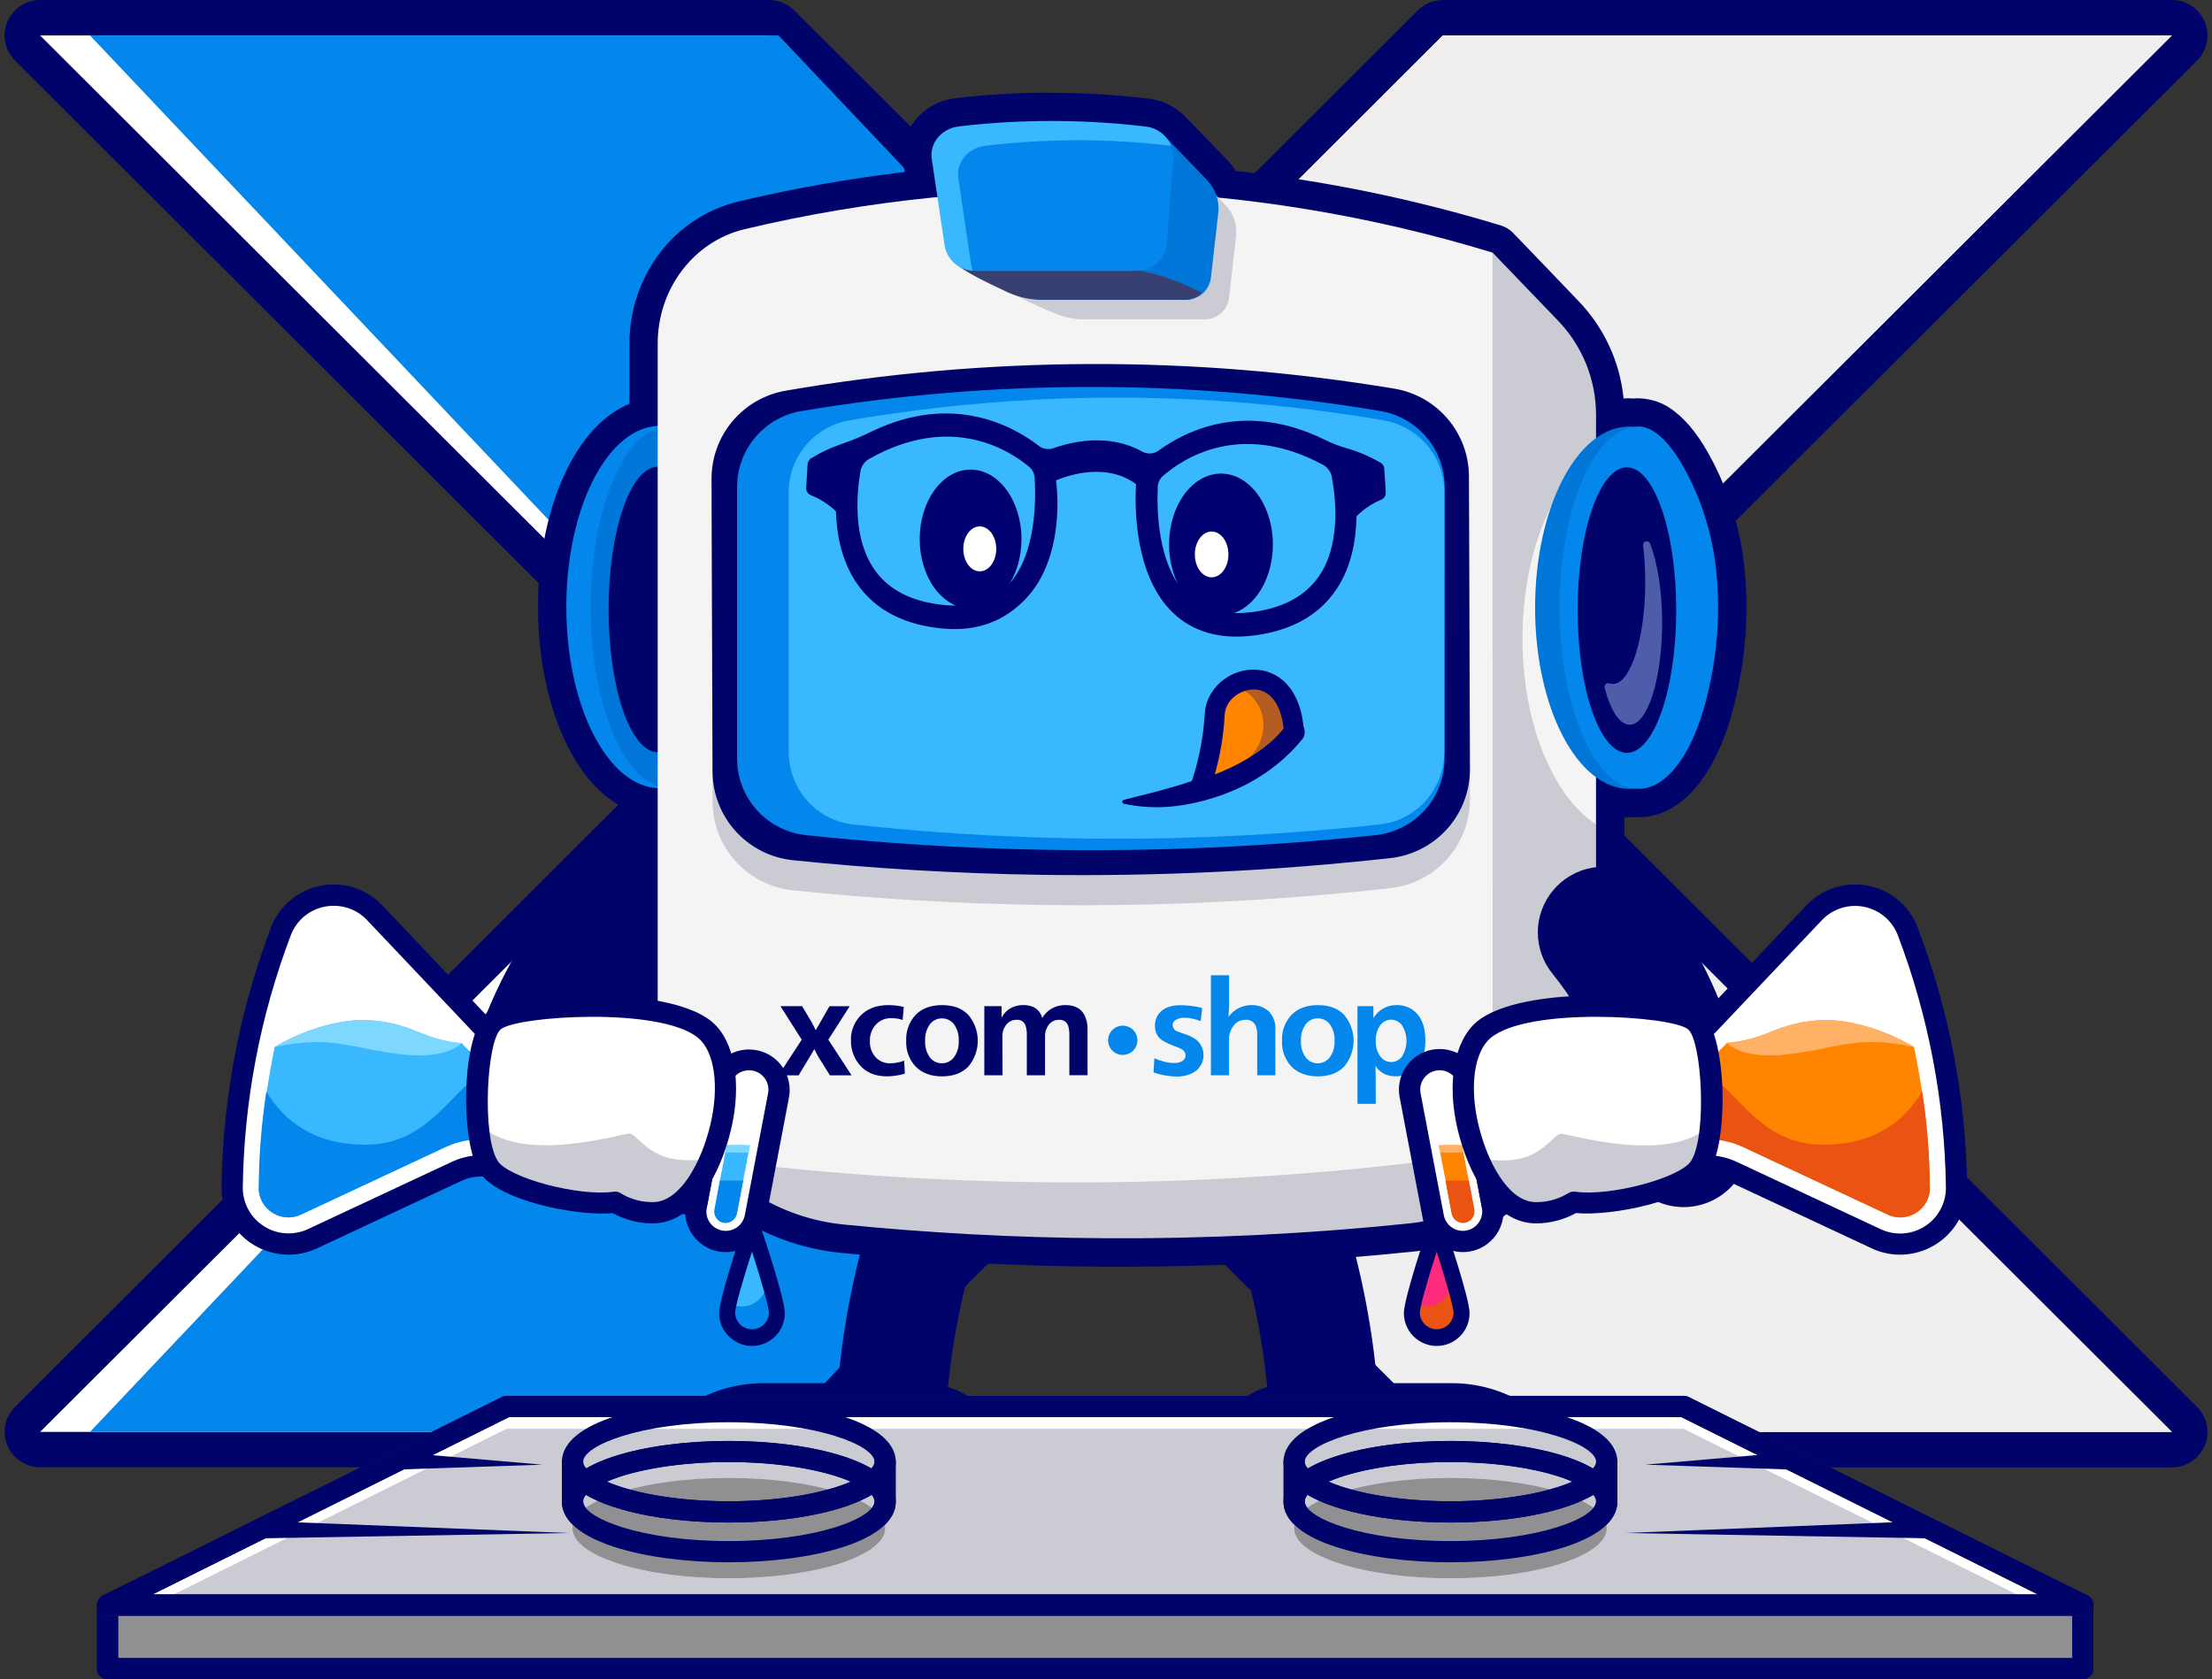 <svg width="241" height="183" viewBox="0 0 241 183" fill="none" xmlns="http://www.w3.org/2000/svg">
<rect x="0" y="0" width="241" height="183" fill="#333333" stroke="none"/>
<path d="M157.196 157.978C156.682 157.977 156.19 157.773 155.827 157.41L119.316 120.957C118.954 120.594 118.75 120.103 118.75 119.591C118.75 119.078 118.954 118.587 119.316 118.225L159.015 78.586C159.379 78.225 159.871 78.022 160.384 78.022C160.897 78.022 161.389 78.225 161.752 78.586L237.995 154.675C238.267 154.945 238.452 155.29 238.527 155.665C238.602 156.04 238.564 156.429 238.417 156.783C238.271 157.137 238.023 157.439 237.704 157.652C237.385 157.864 237.01 157.978 236.627 157.978H157.196Z" fill="white"/>
<path d="M160.371 79.953L236.627 156.041H157.196L120.684 119.601L160.371 79.953ZM160.371 76.088C159.343 76.088 158.357 76.496 157.631 77.221L117.947 116.869C117.587 117.228 117.302 117.654 117.107 118.123C116.913 118.592 116.812 119.095 116.812 119.602C116.812 120.11 116.913 120.613 117.107 121.082C117.302 121.551 117.587 121.977 117.947 122.336L154.459 158.773C154.818 159.133 155.244 159.418 155.714 159.612C156.184 159.807 156.687 159.906 157.196 159.906H236.627C237.393 159.907 238.142 159.681 238.78 159.257C239.417 158.832 239.914 158.228 240.207 157.522C240.5 156.815 240.577 156.038 240.426 155.288C240.276 154.538 239.906 153.849 239.364 153.309L163.121 77.234C162.395 76.509 161.41 76.101 160.384 76.101L160.371 76.088Z" fill="#00046A"/>
<path d="M160.371 81.888C159.857 81.887 159.365 81.683 159.003 81.32L119.316 41.685C118.954 41.322 118.75 40.831 118.75 40.319C118.75 39.807 118.954 39.316 119.316 38.953L155.834 2.5C156.013 2.319 156.226 2.176 156.461 2.078C156.696 1.981 156.948 1.931 157.202 1.932H236.627C237.01 1.932 237.384 2.046 237.702 2.259C238.02 2.471 238.268 2.773 238.414 3.126C238.56 3.479 238.599 3.867 238.524 4.242C238.45 4.617 238.266 4.961 237.995 5.232L161.752 81.32C161.39 81.683 160.897 81.887 160.384 81.888H160.371Z" fill="white"/>
<path d="M236.627 3.865L160.371 79.953L120.684 40.318L157.202 3.865H236.627ZM236.627 7.97583e-06H157.202C156.175 0.001 155.191 0.408 154.465 1.133L117.947 37.583C117.587 37.942 117.302 38.368 117.107 38.837C116.913 39.306 116.812 39.809 116.812 40.316C116.812 40.824 116.913 41.327 117.107 41.796C117.302 42.265 117.587 42.691 117.947 43.05L157.643 82.685C158.003 83.044 158.43 83.329 158.9 83.523C159.37 83.718 159.873 83.818 160.382 83.818C160.891 83.818 161.394 83.718 161.864 83.523C162.334 83.329 162.761 83.044 163.121 82.685L239.348 6.622C239.897 6.084 240.273 5.395 240.427 4.643C240.582 3.89 240.509 3.109 240.217 2.398C239.925 1.688 239.428 1.08 238.788 0.653C238.149 0.226 237.396 -0.002 236.627 7.97583e-06Z" fill="#00046A"/>
<path d="M4.372 157.98C3.989 157.979 3.615 157.865 3.297 157.653C2.979 157.44 2.731 157.138 2.585 156.785C2.438 156.432 2.4 156.044 2.475 155.669C2.549 155.294 2.733 154.95 3.003 154.68L77.878 79.954L3.003 5.232C2.733 4.961 2.549 4.617 2.475 4.242C2.4 3.867 2.438 3.479 2.585 3.126C2.731 2.773 2.979 2.471 3.297 2.259C3.615 2.046 3.989 1.932 4.372 1.932H83.793C84.307 1.933 84.799 2.137 85.162 2.5L121.683 38.937L161.395 78.588C161.757 78.951 161.961 79.442 161.961 79.954C161.961 80.466 161.757 80.957 161.395 81.32L121.683 120.958L85.162 157.408C84.982 157.589 84.769 157.732 84.534 157.83C84.3 157.928 84.048 157.979 83.793 157.98H4.372Z" fill="white"/>
<path d="M83.791 3.865L120.325 40.318L160.025 79.953L120.325 119.601L83.791 156.041H4.37L80.607 79.953L4.37 3.865H83.791ZM83.791 0H4.37C3.605 0 2.856 0.227 2.22 0.652C1.584 1.077 1.088 1.68 0.795 2.386C0.502 3.092 0.425 3.869 0.574 4.618C0.724 5.368 1.092 6.056 1.633 6.597L75.129 79.953L1.633 153.31C1.095 153.85 0.729 154.538 0.581 155.285C0.434 156.033 0.511 156.808 0.804 157.512C1.096 158.216 1.591 158.818 2.226 159.242C2.86 159.665 3.607 159.892 4.37 159.894H83.791C84.3 159.894 84.803 159.794 85.272 159.6C85.742 159.407 86.169 159.122 86.528 158.764L123.062 122.336L162.762 82.685C163.121 82.326 163.407 81.901 163.601 81.432C163.796 80.963 163.896 80.461 163.896 79.953C163.896 79.446 163.796 78.943 163.601 78.475C163.407 78.006 163.121 77.58 162.762 77.221L123.066 37.586L86.528 1.133C85.803 0.408 84.818 0.001 83.791 0Z" fill="#00046A"/>
<path d="M120.68 119.601L157.191 156.041H236.622L160.379 79.953L120.68 119.601Z" fill="#EFEFEF"/>
<path d="M236.622 3.865H157.198L120.68 40.318L160.379 79.954L236.622 3.865Z" fill="#EFEFEF"/>
<path d="M119.339 40.318L84.826 3.865H9.805L81.817 79.954L9.805 156.042H84.826L119.339 119.601L156.836 79.954L119.339 40.318Z" fill="#0487EC"/>
<path d="M131.695 161.542V159.771C131.696 157.375 132.65 155.077 134.348 153.383C136.045 151.688 138.346 150.735 140.747 150.732H158.221C161.607 150.732 164.892 151.882 167.538 153.992C170.183 156.101 172.031 159.046 172.779 162.343C173.956 163.825 174.596 165.661 174.595 167.552V168.241C174.596 169.497 174.171 170.716 173.389 171.701V173.159C173.387 175.63 172.402 177.999 170.652 179.746C168.902 181.493 166.528 182.476 164.053 182.478H138.038C136.356 182.476 134.744 181.809 133.555 180.622C132.365 179.435 131.696 177.825 131.695 176.146V172.233C131.157 171.715 130.73 171.093 130.438 170.405C130.147 169.717 129.998 168.978 130 168.231V166.068C129.997 164.404 130.6 162.796 131.695 161.542Z" fill="#00046A"/>
<path d="M144.284 160.078H144.604C145.389 160.036 146.159 159.841 146.868 159.502C147.578 159.164 148.214 158.689 148.739 158.105C149.265 157.521 149.67 156.84 149.931 156.099C150.193 155.359 150.306 154.575 150.264 153.791C149.512 139.697 145.391 125.987 138.244 113.808C137.424 112.478 136.114 111.521 134.595 111.143C133.077 110.764 131.47 110.995 130.12 111.784C128.769 112.573 127.781 113.859 127.368 115.366C126.956 116.872 127.15 118.481 127.91 119.846C134.089 130.377 137.654 142.23 138.308 154.416C138.391 155.944 139.056 157.381 140.168 158.434C141.279 159.487 142.752 160.075 144.284 160.078Z" fill="#00046A"/>
<path d="M140.498 154.787H157.969C159.426 154.787 160.87 155.074 162.216 155.63C163.563 156.187 164.786 157.003 165.817 158.032C166.847 159.06 167.665 160.282 168.222 161.626C168.78 162.97 169.067 164.41 169.067 165.865V167.074H135.273V160.012C135.272 159.326 135.406 158.647 135.668 158.013C135.93 157.379 136.315 156.803 136.8 156.318C137.286 155.833 137.862 155.448 138.496 155.185C139.131 154.922 139.811 154.787 140.498 154.787Z" fill="#F4F4F4"/>
<path d="M164.858 178.889H137.313C136.773 178.889 136.256 178.675 135.875 178.294C135.493 177.914 135.279 177.397 135.279 176.859V169.713C135.279 169.175 135.493 168.659 135.875 168.278C136.256 167.897 136.773 167.683 137.313 167.683H167.279C167.818 167.683 168.336 167.897 168.717 168.278C169.098 168.659 169.312 169.175 169.312 169.713V174.446C169.312 175.625 168.842 176.755 168.007 177.588C167.172 178.421 166.039 178.889 164.858 178.889Z" fill="#DDDDDD"/>
<path d="M169.317 170.214V170.808C169.317 172.247 168.744 173.627 167.725 174.644C166.705 175.661 165.323 176.233 163.881 176.233H139.078C138.069 176.233 137.101 175.833 136.388 175.121C135.674 174.408 135.273 173.442 135.273 172.435V170.201L169.317 170.214Z" fill="#F4F4F4"/>
<path d="M136.676 163.229H165.961C166.56 163.229 167.154 163.346 167.707 163.575C168.26 163.804 168.763 164.14 169.187 164.563C169.61 164.986 169.946 165.488 170.175 166.04C170.404 166.593 170.521 167.185 170.521 167.783V168.472C170.521 168.701 170.477 168.928 170.389 169.139C170.301 169.351 170.173 169.543 170.011 169.705C169.848 169.867 169.656 169.995 169.444 170.083C169.232 170.17 169.005 170.215 168.775 170.215H135.343C135.113 170.215 134.886 170.17 134.674 170.083C134.461 169.996 134.269 169.867 134.106 169.705C133.944 169.544 133.815 169.351 133.727 169.14C133.639 168.928 133.594 168.701 133.594 168.472V166.308C133.594 165.492 133.918 164.709 134.496 164.132C135.074 163.554 135.858 163.229 136.676 163.229Z" fill="#0487EC"/>
<path d="M136.318 163.301C136.11 163.743 136.001 164.226 135.998 164.715C135.998 165.185 136.091 165.65 136.272 166.084C136.452 166.518 136.717 166.913 137.051 167.244C137.384 167.576 137.78 167.839 138.216 168.018C138.651 168.196 139.118 168.288 139.589 168.286H170.524C170.519 168.796 170.313 169.283 169.95 169.641C169.587 170 169.097 170.201 168.587 170.201H135.531C135.018 170.201 134.525 169.997 134.161 169.634C133.798 169.272 133.594 168.78 133.594 168.267V166.63C133.597 165.847 133.869 165.09 134.365 164.484C134.861 163.878 135.551 163.46 136.318 163.301Z" fill="#0077D8"/>
<path d="M109.653 161.542V159.771C109.651 157.374 108.696 155.077 106.998 153.382C105.301 151.688 102.999 150.735 100.598 150.732H83.127C79.741 150.732 76.456 151.882 73.81 153.992C71.165 156.101 69.317 159.046 68.569 162.343C67.391 163.825 66.75 165.66 66.75 167.552V168.241C66.75 169.497 67.176 170.717 67.959 171.701V173.159C67.961 175.63 68.946 177.999 70.696 179.746C72.446 181.493 74.82 182.476 77.295 182.478H103.306C104.989 182.477 106.602 181.81 107.792 180.623C108.982 179.436 109.652 177.826 109.653 176.146V172.233C110.19 171.714 110.616 171.092 110.906 170.404C111.196 169.717 111.344 168.977 111.342 168.231V166.068C111.346 164.405 110.746 162.797 109.653 161.542Z" fill="#00046A"/>
<path d="M122.129 136.486H120.425C110.887 136.435 101.24 135.927 91.753 134.983C88.172 134.639 84.716 133.482 81.65 131.602C78.585 129.721 75.99 127.166 74.065 124.132C71.51 121.344 70.104 117.697 70.126 113.919V87.2C67.453 86.494 65.045 84.219 63.235 80.644C61.25 76.725 60.156 71.577 60.156 66.152C60.156 60.726 61.25 55.578 63.235 51.659C65.045 48.085 67.453 45.812 70.126 45.107V37.447C70.122 34.232 71.166 31.102 73.1 28.53C75.001 26.008 77.72 24.222 80.793 23.475C87.238 21.943 93.774 20.817 100.361 20.105L99.977 17.552C99.888 16.953 99.922 16.342 100.076 15.756C100.23 15.171 100.501 14.622 100.872 14.143C101.285 13.613 101.799 13.169 102.386 12.841C102.972 12.512 103.619 12.303 104.287 12.228C107.291 11.874 110.312 11.676 113.336 11.635H114.5C118.001 11.637 121.499 11.85 124.975 12.273C125.91 12.38 126.796 12.747 127.533 13.333C127.833 13.559 128.106 13.821 128.345 14.111L132.633 18.56C133.065 19.009 133.425 19.523 133.697 20.083C143.662 21.142 153.503 23.143 163.088 26.06C163.341 26.138 163.57 26.278 163.753 26.469L170.861 33.86C173.804 36.907 175.445 40.977 175.437 45.209V45.251C176.106 45.04 176.804 44.933 177.506 44.932C177.672 44.932 177.845 44.932 178.03 44.954C178.215 44.976 178.35 44.932 178.51 44.932C180.895 44.932 183.165 46.984 185.263 51.031C187.118 54.64 188.246 58.579 188.582 62.622C188.684 63.761 188.735 64.923 188.741 66.069C188.75 69.133 188.413 72.188 187.737 75.177C186.104 82.897 182.653 87.506 178.51 87.506C178.356 87.506 178.199 87.5 178.04 87.487C177.861 87.487 177.681 87.506 177.506 87.506C176.804 87.503 176.107 87.396 175.437 87.187V103.996C175.439 110.585 173.521 117.032 169.918 122.552L167.274 126.615C165.785 128.905 163.801 130.832 161.466 132.254C159.132 133.677 156.508 134.558 153.787 134.833C143.27 135.927 132.703 136.479 122.129 136.486Z" fill="#00046A"/>
<path d="M114.502 13.183C117.941 13.183 121.377 13.39 124.791 13.803C125.446 13.879 126.065 14.138 126.579 14.549C126.803 14.718 127.005 14.914 127.18 15.133L131.512 19.63C131.97 20.103 132.316 20.672 132.523 21.296C132.603 21.376 132.68 21.456 132.756 21.539C142.886 22.562 152.891 24.57 162.63 27.535L169.741 34.927C172.404 37.689 173.894 41.373 173.898 45.207V47.76C174.935 46.956 176.204 46.508 177.517 46.483C177.696 46.483 177.875 46.483 178.054 46.512C178.209 46.493 178.365 46.483 178.521 46.483C179.365 46.483 181.377 46.873 183.899 51.743C185.657 55.176 186.728 58.918 187.052 62.76C187.145 63.807 187.199 64.914 187.202 66.076C187.215 69.028 186.893 71.972 186.243 74.852C184.852 81.43 181.92 85.965 178.528 85.965C178.375 85.965 178.222 85.956 178.07 85.936C177.889 85.956 177.706 85.965 177.524 85.965C176.211 85.94 174.941 85.492 173.904 84.689V104.01C173.905 110.3 172.078 116.455 168.644 121.729L166 125.792C164.633 127.885 162.815 129.646 160.679 130.948C158.542 132.249 156.141 133.058 153.652 133.314C143.187 134.4 132.674 134.944 122.154 134.945H120.459C110.246 134.888 100.705 134.323 91.931 133.448C88.56 133.114 85.31 132.014 82.431 130.232C79.551 128.451 77.118 126.036 75.317 123.172C72.973 120.659 71.677 117.349 71.692 113.916V85.882C66.166 85.627 61.725 76.895 61.725 66.153C61.725 55.41 66.166 46.684 71.692 46.423V37.439C71.692 31.461 75.628 26.288 81.169 24.973C88.074 23.326 95.085 22.153 102.15 21.462L101.527 17.313C101.268 15.574 102.598 13.981 104.488 13.758C107.436 13.415 110.399 13.226 113.367 13.193H114.512M114.512 10.104C114.118 10.104 113.722 10.104 113.332 10.104C110.244 10.143 107.161 10.343 104.094 10.704C103.218 10.802 102.371 11.074 101.602 11.504C100.833 11.934 100.159 12.514 99.618 13.209C99.119 13.852 98.756 14.588 98.551 15.375C98.345 16.162 98.302 16.982 98.422 17.785L98.569 18.743C92.467 19.466 86.411 20.542 80.433 21.963C77.013 22.794 73.987 24.781 71.867 27.587C69.73 30.428 68.575 33.886 68.577 37.439V44C65.942 45.089 63.618 47.476 61.863 50.961C59.768 55.094 58.617 60.488 58.617 66.153C58.617 71.817 59.768 77.211 61.863 81.344C63.624 84.829 65.949 87.216 68.577 88.305V113.907C68.552 118.03 70.071 122.014 72.836 125.077C74.9 128.272 77.659 130.961 80.908 132.943C84.157 134.926 87.812 136.151 91.602 136.528C101.14 137.485 110.835 137.986 120.417 138.041H122.131C132.758 138.038 143.378 137.488 153.949 136.394C156.899 136.095 159.745 135.139 162.276 133.596C164.807 132.053 166.959 129.963 168.574 127.48L171.218 123.417C174.981 117.643 176.981 110.901 176.974 104.013V89.042C177.146 89.042 177.322 89.058 177.495 89.058C177.668 89.058 177.847 89.058 178.022 89.039C178.198 89.019 178.342 89.058 178.499 89.058C183.426 89.058 187.452 83.993 189.242 75.513C189.94 72.413 190.287 69.244 190.278 66.066C190.278 64.879 190.221 63.676 190.115 62.492C189.76 58.247 188.575 54.113 186.627 50.323C185.306 47.77 183.938 45.976 182.441 44.833C181.326 43.931 179.941 43.427 178.505 43.404C178.345 43.404 178.186 43.404 178.019 43.423C177.853 43.442 177.668 43.404 177.501 43.404C177.335 43.404 177.095 43.404 176.891 43.426C176.495 39.433 174.763 35.69 171.973 32.801L168.421 29.09L164.865 25.394C164.499 25.011 164.041 24.729 163.535 24.574C154.111 21.705 144.441 19.712 134.649 18.622C134.386 18.213 134.083 17.831 133.744 17.482L132.526 16.206L129.495 13.084C129.193 12.728 128.852 12.407 128.478 12.127C127.521 11.373 126.373 10.898 125.162 10.755C121.625 10.328 118.065 10.115 114.502 10.116L114.512 10.104Z" fill="#00046A"/>
<path d="M76.86 84.364C78.205 84.233 79.555 84.56 80.69 85.291C81.825 86.023 82.679 87.116 83.113 88.393C83.547 89.67 83.536 91.056 83.081 92.326C82.626 93.596 81.754 94.675 80.608 95.388C75.601 98.51 71.315 102.657 68.032 107.554C64.982 112.112 62.876 117.234 61.839 122.617C61.689 123.388 61.388 124.122 60.954 124.777C60.52 125.431 59.961 125.995 59.309 126.434C58.657 126.873 57.925 127.18 57.154 127.336C56.383 127.493 55.589 127.497 54.817 127.347C54.045 127.198 53.31 126.898 52.654 126.464C51.998 126.031 51.434 125.473 50.994 124.822C50.554 124.172 50.246 123.441 50.089 122.671C49.932 121.902 49.929 121.109 50.078 120.339C51.422 113.4 54.139 106.798 58.072 100.922C62.304 94.61 67.828 89.266 74.28 85.242C75.06 84.753 75.944 84.452 76.86 84.364Z" fill="#00046A"/>
<path d="M81.91 84.365C83.255 84.233 84.605 84.559 85.741 85.29C86.877 86.021 87.731 87.114 88.166 88.391C88.601 89.669 88.59 91.055 88.135 92.325C87.68 93.596 86.808 94.675 85.661 95.388C80.652 98.51 76.364 102.656 73.079 107.554C70.029 112.113 67.923 117.235 66.886 122.618C66.736 123.388 66.435 124.122 66.001 124.777C65.567 125.432 65.008 125.995 64.356 126.434C63.704 126.873 62.972 127.18 62.201 127.337C61.43 127.493 60.636 127.497 59.864 127.348C59.092 127.198 58.357 126.898 57.701 126.465C57.045 126.032 56.48 125.474 56.041 124.823C55.6 124.172 55.293 123.441 55.136 122.672C54.979 121.902 54.975 121.11 55.125 120.339C56.467 113.4 59.185 106.798 63.119 100.922C67.35 94.611 72.873 89.267 79.324 85.242C80.106 84.753 80.992 84.453 81.91 84.365Z" fill="#00046A"/>
<path d="M97.066 160.079H96.746C95.961 160.037 95.192 159.842 94.482 159.503C93.773 159.164 93.137 158.69 92.611 158.106C92.086 157.522 91.681 156.84 91.419 156.1C91.157 155.36 91.044 154.575 91.087 153.792C91.835 139.697 95.955 125.987 103.103 113.809C103.91 112.451 105.223 111.468 106.755 111.073C108.286 110.678 109.912 110.904 111.277 111.701C112.642 112.499 113.636 113.803 114.041 115.329C114.446 116.855 114.23 118.479 113.44 119.847C107.259 130.38 103.695 142.237 103.045 154.427C102.962 155.953 102.296 157.39 101.183 158.441C100.071 159.493 98.598 160.079 97.066 160.079Z" fill="#00046A"/>
<path d="M71.919 85.895C73.444 85.895 74.893 85.256 76.191 84.085C75.852 81.414 76.271 78.755 76.574 76.068C76.945 72.771 76.965 69.404 77.112 66.094C77.303 62.824 77.093 59.542 76.488 56.322C76.168 54.794 75.797 53.278 75.372 51.778C75.179 51.071 74.939 50.378 74.656 49.703C74.419 49.157 74.055 48.663 73.898 48.091C73.863 47.964 74.426 47.399 74.675 47.134C73.832 46.664 72.884 46.414 71.919 46.406C66.275 46.406 61.703 55.243 61.703 66.146C61.703 77.048 66.275 85.895 71.919 85.895Z" fill="#0487EC"/>
<path d="M72.93 85.896C76.326 85.896 79.258 81.361 80.649 74.783C81.994 68.837 81.933 62.661 80.473 56.742C76.956 47.046 74.005 46.414 72.93 46.414C68.192 46.414 64.352 55.251 64.352 66.153C64.352 77.056 68.192 85.896 72.93 85.896Z" fill="#0077D8"/>
<path d="M71.676 81.978C74.643 81.978 77.048 75.013 77.048 66.42C77.048 57.827 74.643 50.861 71.676 50.861C68.71 50.861 66.305 57.827 66.305 66.42C66.305 75.013 68.71 81.978 71.676 81.978Z" fill="#00046A"/>
<path d="M162.628 27.537L169.736 34.929C172.4 37.69 173.89 41.374 173.892 45.208V104.005C173.893 110.295 172.066 116.45 168.632 121.724L165.988 125.787C164.621 127.88 162.803 129.642 160.667 130.943C158.53 132.244 156.129 133.053 153.64 133.309C142.613 134.455 131.533 134.999 120.447 134.937C110.234 134.88 100.693 134.315 91.919 133.44C88.516 133.103 85.237 131.985 82.337 130.175C79.438 128.365 76.996 125.911 75.203 123.004" fill="#CBCBD3"/>
<path d="M162.623 115.576C162.623 121.346 158.496 126.194 153.031 126.813C141.408 128.137 129.721 128.818 118.022 128.853C106.282 128.884 94.548 128.265 82.876 126.998C76.5 126.306 71.656 120.654 71.656 113.913V37.439C71.656 31.461 75.592 26.288 81.133 24.973C108.036 18.573 136.163 19.454 162.611 27.526L162.623 115.576Z" fill="#F4F4F4"/>
<path d="M160.152 87.087C160.159 89.487 159.277 91.805 157.676 93.594C156.075 95.384 153.867 96.52 151.477 96.783C138.887 98.183 126.222 98.796 113.555 98.618C103.874 98.481 94.793 97.891 86.396 97.022C84.001 96.778 81.781 95.658 80.163 93.878C78.546 92.098 77.644 89.784 77.632 87.381L77.523 55.466C77.517 53.17 78.324 50.945 79.803 49.185C81.282 47.426 83.337 46.246 85.603 45.853C107.534 42.055 129.95 41.98 151.906 45.63C154.172 46.008 156.233 47.173 157.722 48.921C159.211 50.668 160.033 52.885 160.043 55.179L160.152 87.087Z" fill="#CBCBD3"/>
<path d="M160.152 83.811C160.159 86.211 159.278 88.529 157.676 90.32C156.075 92.11 153.867 93.246 151.477 93.51C138.887 94.904 126.222 95.513 113.555 95.336C103.874 95.195 94.793 94.608 86.396 93.74C84.002 93.495 81.782 92.376 80.165 90.597C78.547 88.817 77.645 86.504 77.632 84.102L77.523 52.187C77.516 49.89 78.323 47.665 79.802 45.906C81.281 44.146 83.336 42.966 85.603 42.574C107.534 38.776 129.95 38.7 151.906 42.351C154.173 42.728 156.233 43.893 157.722 45.641C159.212 47.388 160.034 49.605 160.043 51.9L160.152 83.811Z" fill="#00046A"/>
<path d="M157.389 82.659C157.388 84.732 156.62 86.732 155.231 88.273C153.842 89.815 151.931 90.789 149.865 91.008C137.896 92.278 125.861 92.81 113.827 92.604C104.532 92.444 95.835 91.857 87.812 91.008C85.749 90.787 83.841 89.811 82.455 88.27C81.069 86.729 80.303 84.73 80.305 82.659V53.087C80.302 51.096 81.008 49.169 82.296 47.649C83.584 46.129 85.372 45.116 87.339 44.789C108.204 41.294 129.506 41.294 150.37 44.789C152.338 45.116 154.125 46.129 155.413 47.649C156.702 49.169 157.407 51.096 157.405 53.087L157.389 82.659Z" fill="#0487EC"/>
<path d="M157.358 81.878C157.358 85.97 154.349 89.401 150.384 89.835C139.296 91.044 128.142 91.552 116.99 91.357C108.379 91.207 100.319 90.645 92.888 89.832C88.929 89.401 85.93 85.967 85.93 81.882V53.717C85.912 51.847 86.555 50.03 87.746 48.587C88.938 47.144 90.601 46.167 92.443 45.827C111.77 42.498 131.525 42.498 150.851 45.827C152.692 46.167 154.354 47.144 155.544 48.587C156.735 50.029 157.377 51.845 157.358 53.713V81.878Z" fill="#39B8FF"/>
<path d="M165.875 69.575C165.875 78.831 169.191 86.733 173.846 89.809V49.348C169.191 52.427 165.875 60.32 165.875 69.575Z" fill="#F4F4F4"/>
<path d="M177.495 85.963C179.02 85.963 180.468 85.324 181.766 84.153C181.427 81.482 181.85 78.823 182.15 76.136C182.521 72.842 182.54 69.475 182.69 66.163C182.875 62.891 182.66 59.61 182.051 56.39C181.731 54.861 181.36 53.346 180.935 51.849C180.742 51.142 180.502 50.447 180.219 49.771C179.982 49.225 179.621 48.734 179.461 48.175C179.426 48.048 179.989 47.486 180.238 47.218C179.395 46.748 178.447 46.498 177.482 46.49C171.842 46.49 167.25 55.328 167.25 66.23C167.25 77.132 171.854 85.963 177.495 85.963Z" fill="#0077D8"/>
<path d="M178.51 85.962C181.903 85.962 184.835 81.427 186.226 74.85C186.875 71.969 187.197 69.025 187.185 66.073C187.185 64.911 187.127 63.804 187.035 62.757C186.711 58.915 185.64 55.173 183.882 51.74C181.359 46.87 179.348 46.48 178.504 46.48C173.765 46.48 169.922 55.318 169.922 66.22C169.922 77.122 173.772 85.962 178.51 85.962Z" fill="#0487EC"/>
<path d="M177.255 82.043C180.221 82.043 182.626 75.077 182.626 66.484C182.626 57.892 180.221 50.926 177.255 50.926C174.288 50.926 171.883 57.892 171.883 66.484C171.883 75.077 174.288 82.043 177.255 82.043Z" fill="#00046A"/>
<path d="M179.254 63.422C179.254 69.559 177.656 74.534 175.718 74.534C175.586 74.534 175.455 74.511 175.331 74.467C175.263 74.445 175.191 74.442 175.121 74.458C175.052 74.474 174.988 74.508 174.936 74.557C174.884 74.606 174.847 74.668 174.827 74.736C174.808 74.805 174.808 74.877 174.826 74.946C175.465 77.41 176.457 78.98 177.553 78.98C179.507 78.98 181.09 74.004 181.09 67.867C181.09 64.385 180.578 61.28 179.782 59.25C179.751 59.157 179.685 59.078 179.598 59.031C179.512 58.983 179.41 58.97 179.314 58.994C179.219 59.018 179.135 59.077 179.081 59.159C179.026 59.241 179.005 59.341 179.021 59.438C179.178 60.76 179.256 62.09 179.254 63.422Z" fill="#4D5DAA"/>
<path d="M129.132 17.78L133.506 22.341C133.94 22.791 134.269 23.331 134.469 23.922C134.67 24.514 134.737 25.142 134.667 25.762C134.411 27.996 134.157 30.23 133.903 32.464C133.83 33.106 133.522 33.699 133.039 34.129C132.556 34.56 131.932 34.797 131.284 34.797H118.012C117.033 34.797 116.065 34.606 115.159 34.236C114.341 33.916 113.51 33.543 112.662 33.16C110.495 32.172 108.381 31.073 106.328 29.866C108.908 28.13 124.381 17.755 128.02 17.669C128.394 17.663 128.767 17.701 129.132 17.78Z" fill="#CBCBD3"/>
<path d="M126.935 14.871L131.517 19.63C131.971 20.101 132.316 20.667 132.526 21.286C132.736 21.906 132.806 22.564 132.732 23.214C132.468 25.554 132.201 27.895 131.932 30.235C131.857 30.908 131.536 31.529 131.03 31.98C130.525 32.431 129.87 32.68 129.192 32.68H113.797C112.239 32.681 110.703 32.308 109.32 31.592L104.844 29.271C111.827 24.437 118.803 19.599 125.771 14.757C125.947 14.636 126.161 14.581 126.374 14.602C126.587 14.623 126.786 14.719 126.935 14.871Z" fill="#0077D8"/>
<path d="M104.273 28.51C104.241 28.507 104.208 28.515 104.181 28.532C104.153 28.549 104.132 28.575 104.12 28.605C104.108 28.635 104.106 28.668 104.115 28.7C104.123 28.731 104.142 28.759 104.168 28.779C104.711 29.197 105.6 29.908 109.217 31.577C109.909 31.931 110.638 32.209 111.391 32.404C112.141 32.586 112.911 32.674 113.683 32.666H129.076C129.775 32.663 130.447 32.395 130.956 31.916C129.489 31.142 127.95 30.511 126.361 30.033C122.432 28.855 119.516 29.015 115.327 28.986C112.654 28.976 108.894 28.877 104.273 28.51Z" fill="#383F71"/>
<path d="M123.718 29.527H106.419C104.712 29.527 103.264 28.375 103.03 26.824L101.61 17.387C101.351 15.657 102.678 14.071 104.568 13.851C111.319 13.06 118.14 13.071 124.888 13.883C126.672 14.097 127.961 15.555 127.839 17.199L127.12 26.614C127.005 28.254 125.521 29.527 123.718 29.527Z" fill="#0487EC"/>
<path d="M105.818 28.927C105.345 25.761 104.875 22.597 104.408 19.436C104.149 17.699 105.479 16.104 107.365 15.883C114.075 15.084 120.857 15.084 127.567 15.883C127.342 15.314 126.965 14.818 126.477 14.448C125.988 14.078 125.408 13.849 124.798 13.787C121.003 13.335 117.182 13.136 113.361 13.193C110.391 13.231 107.425 13.425 104.475 13.774C102.585 13.997 101.255 15.59 101.517 17.329L102.927 26.808C103.061 27.532 103.433 28.191 103.984 28.68C104.536 29.17 105.235 29.461 105.971 29.508C105.9 29.32 105.848 29.126 105.818 28.927Z" fill="#39B8FF"/>
<path d="M178.169 95.336C178.982 95.783 179.7 96.383 180.283 97.105C186.472 104.712 190.078 114.085 190.582 123.872C190.651 124.821 190.529 125.774 190.224 126.676C189.919 127.577 189.437 128.409 188.806 129.123C188.175 129.836 187.408 130.417 186.549 130.83C185.691 131.244 184.758 131.483 183.806 131.533C182.854 131.582 181.901 131.442 181.004 131.12C180.107 130.798 179.284 130.3 178.581 129.656C177.879 129.012 177.313 128.235 176.916 127.37C176.518 126.505 176.298 125.569 176.267 124.618C175.917 117.851 173.422 111.369 169.143 106.108C168.098 104.818 167.534 103.207 167.547 101.548C167.561 99.89 168.151 98.288 169.217 97.016C170.283 95.744 171.759 94.881 173.392 94.574C175.024 94.268 176.713 94.537 178.169 95.336Z" fill="#00046A"/>
<path d="M100.843 154.787H83.372C80.428 154.787 77.605 155.954 75.524 158.032C73.443 160.109 72.273 162.927 72.273 165.865V167.074H106.067V160.012C106.068 159.326 105.934 158.647 105.672 158.013C105.41 157.379 105.026 156.803 104.54 156.318C104.055 155.833 103.479 155.448 102.844 155.185C102.21 154.922 101.529 154.787 100.843 154.787Z" fill="#F4F4F4"/>
<path d="M74.068 167.688H104.034C104.574 167.688 105.091 167.901 105.472 168.282C105.854 168.663 106.068 169.179 106.068 169.717V176.863C106.068 177.401 105.854 177.918 105.472 178.298C105.091 178.679 104.574 178.893 104.034 178.893H76.485C75.304 178.893 74.171 178.424 73.336 177.591C72.501 176.757 72.031 175.626 72.031 174.447V169.717C72.031 169.179 72.246 168.663 72.627 168.282C73.008 167.901 73.525 167.687 74.065 167.688H74.068Z" fill="#DDDDDD"/>
<path d="M72.031 170.214V170.808C72.031 172.247 72.604 173.627 73.623 174.644C74.643 175.661 76.025 176.233 77.467 176.233H102.257C103.266 176.233 104.234 175.833 104.947 175.121C105.661 174.408 106.062 173.442 106.062 172.435V170.201L72.031 170.214Z" fill="#F4F4F4"/>
<path d="M104.665 163.229H75.383C74.175 163.233 73.019 163.714 72.167 164.568C71.314 165.422 70.836 166.578 70.836 167.783V168.472C70.836 168.701 70.881 168.928 70.969 169.14C71.057 169.351 71.186 169.544 71.348 169.705C71.511 169.867 71.704 169.996 71.916 170.083C72.128 170.17 72.355 170.215 72.585 170.215H106.008C106.237 170.215 106.465 170.17 106.677 170.083C106.889 169.996 107.082 169.867 107.244 169.705C107.407 169.544 107.536 169.351 107.624 169.14C107.712 168.928 107.757 168.701 107.757 168.472V166.308C107.757 165.903 107.677 165.502 107.521 165.128C107.366 164.754 107.138 164.414 106.851 164.128C106.564 163.842 106.223 163.616 105.848 163.461C105.473 163.307 105.071 163.228 104.665 163.229Z" fill="#0487EC"/>
<path d="M105.026 163.301C105.234 163.743 105.343 164.226 105.346 164.715C105.346 165.662 104.969 166.57 104.298 167.24C103.627 167.91 102.717 168.286 101.768 168.286H70.836C70.841 168.795 71.047 169.283 71.41 169.641C71.773 170 72.263 170.201 72.774 170.201H105.81C106.064 170.201 106.317 170.151 106.552 170.054C106.788 169.957 107.001 169.815 107.182 169.635C107.362 169.456 107.505 169.242 107.603 169.008C107.7 168.773 107.75 168.521 107.75 168.267V166.63C107.747 165.847 107.475 165.09 106.979 164.484C106.483 163.878 105.794 163.46 105.026 163.301Z" fill="#0077D8"/>
<path d="M122.44 87.166C124.144 86.713 125.788 86.352 127.393 85.873C128.984 85.44 130.543 84.9 132.061 84.255C133.551 83.619 134.974 82.835 136.307 81.916C137.633 80.993 138.878 79.961 140.029 78.83L140.055 78.804C140.292 78.606 140.594 78.501 140.903 78.508C141.212 78.515 141.509 78.634 141.737 78.842C141.965 79.051 142.11 79.335 142.145 79.642C142.179 79.949 142.101 80.258 141.925 80.512C140.766 81.933 139.408 83.181 137.893 84.217C137.506 84.463 137.129 84.724 136.732 84.954C136.336 85.184 135.936 85.401 135.533 85.612L134.286 86.18C133.871 86.358 133.442 86.515 133.007 86.674C131.313 87.282 129.551 87.686 127.76 87.877C125.984 88.058 124.19 87.96 122.443 87.587C122.415 87.582 122.388 87.57 122.365 87.554C122.341 87.538 122.321 87.517 122.306 87.493C122.291 87.469 122.28 87.442 122.276 87.413C122.272 87.385 122.273 87.356 122.28 87.329C122.288 87.29 122.307 87.254 122.334 87.226C122.361 87.197 122.395 87.176 122.433 87.166H122.44Z" fill="#000072"/>
<path d="M130.656 86.13C131.611 83.473 132.179 80.692 132.341 77.874C132.517 73.571 140.335 71.363 140.974 79.677C140.974 79.686 138.631 83.682 130.656 86.13Z" fill="#FF8400"/>
<g opacity="0.3">
<path d="M134.153 74.81C134.656 74.871 135.142 75.034 135.581 75.286C136.021 75.539 136.405 75.877 136.711 76.281C138.265 78.25 137.839 81.119 135.902 82.715C134.35 83.963 132.627 84.983 130.786 85.744C130.703 85.993 130.648 86.13 130.648 86.13C138.642 83.682 140.967 79.686 140.967 79.686C140.548 73.865 136.564 73.204 134.153 74.81Z" fill="#000072"/>
</g>
<path d="M130.657 87.214C130.508 87.213 130.361 87.183 130.225 87.124C130.089 87.066 129.966 86.98 129.864 86.872C129.724 86.724 129.629 86.539 129.59 86.339C129.551 86.139 129.57 85.932 129.643 85.742C130.55 83.196 131.094 80.535 131.258 77.837C131.363 75.201 133.717 73.015 136.502 72.967H136.588C139.008 72.967 141.704 74.703 142.059 79.602C142.078 79.824 142.027 80.047 141.915 80.24C141.809 80.419 139.267 84.632 130.976 87.175C130.872 87.204 130.765 87.217 130.657 87.214ZM136.591 75.137H136.537C135.091 75.162 133.496 76.289 133.429 77.926C133.314 80.116 132.953 82.286 132.351 84.395C137.147 82.532 139.264 80.167 139.856 79.388C139.562 76.714 138.359 75.137 136.591 75.137Z" fill="#000072"/>
<path d="M105.747 66.314C108.81 66.314 111.292 62.925 111.292 58.744C111.292 54.563 108.81 51.174 105.747 51.174C102.685 51.174 100.203 54.563 100.203 58.744C100.203 62.925 102.685 66.314 105.747 66.314Z" fill="#000072"/>
<path d="M106.747 62.261C107.738 62.261 108.541 61.165 108.541 59.813C108.541 58.461 107.738 57.365 106.747 57.365C105.756 57.365 104.953 58.461 104.953 59.813C104.953 61.165 105.756 62.261 106.747 62.261Z" fill="white"/>
<path d="M150.819 51.085C150.813 50.957 150.776 50.833 150.712 50.722C150.649 50.611 150.559 50.517 150.451 50.447C149.237 49.733 147.934 49.18 146.576 48.803C145.771 48.563 144.989 48.252 144.239 47.875C135.74 43.742 129.326 46.853 126.24 49.094C125.984 49.284 125.678 49.397 125.359 49.417C125.04 49.437 124.722 49.365 124.443 49.209C120.872 47.23 116.971 48.066 114.774 48.842C114.507 48.938 114.22 48.964 113.941 48.918C113.661 48.873 113.397 48.756 113.175 48.58C110.422 46.461 103.848 42.772 95.052 46.984C93.982 47.513 92.88 47.974 91.752 48.366C90.556 48.76 89.412 49.296 88.344 49.962C88.238 50.033 88.151 50.128 88.089 50.238C88.026 50.349 87.991 50.473 87.986 50.6L87.839 53.153C87.824 53.322 87.864 53.491 87.953 53.635C88.042 53.779 88.174 53.891 88.331 53.955C89.351 54.361 90.283 54.96 91.075 55.719C91.142 58.072 91.618 60.717 92.993 63.015C94.857 66.111 97.959 67.936 102.215 68.441C102.493 68.476 102.764 68.501 103.033 68.52C106.694 68.776 109.495 67.579 111.666 65.345C115.353 61.566 115.452 55.41 115.052 52.349C116.629 51.695 120.629 50.434 123.768 52.755C123.621 55.467 123.666 62.272 127.346 66.312C129.463 68.635 132.386 69.644 136.043 69.312C136.309 69.29 136.584 69.258 136.859 69.219C141.105 68.623 144.178 66.733 145.988 63.602C147.33 61.276 147.759 58.624 147.791 56.262C148.568 55.486 149.489 54.868 150.502 54.443C150.658 54.376 150.788 54.261 150.875 54.116C150.961 53.97 150.998 53.8 150.982 53.632L150.819 51.085ZM110.007 63.567C108.306 65.501 105.776 66.283 102.486 65.891C98.953 65.469 96.411 64.024 94.963 61.595C92.907 58.183 93.364 53.6 93.748 51.353C93.795 51.079 93.901 50.818 94.06 50.588C94.218 50.359 94.425 50.167 94.665 50.026C103.618 44.948 109.988 49.068 112.152 50.891C112.322 51.038 112.46 51.219 112.558 51.421C112.657 51.624 112.713 51.844 112.725 52.068C112.875 54.513 112.884 60.299 110.007 63.567ZM144.059 62.233C142.64 64.691 140.133 66.187 136.609 66.679C133.326 67.138 130.784 66.408 129.047 64.509C126.119 61.298 126.029 55.515 126.141 53.064C126.148 52.839 126.2 52.618 126.294 52.414C126.389 52.21 126.524 52.027 126.691 51.877C128.824 50.007 135.11 45.765 144.159 50.661C144.403 50.795 144.614 50.982 144.777 51.208C144.94 51.434 145.051 51.693 145.102 51.966C145.517 54.2 146.039 58.77 144.059 62.233Z" fill="#000072"/>
<path d="M133.028 67.052C136.15 67.052 138.681 63.595 138.681 59.331C138.681 55.068 136.15 51.611 133.028 51.611C129.906 51.611 127.375 55.068 127.375 59.331C127.375 63.595 129.906 67.052 133.028 67.052Z" fill="#000072"/>
<path d="M132.009 62.913C133.019 62.913 133.838 61.796 133.838 60.418C133.838 59.039 133.019 57.922 132.009 57.922C130.999 57.922 130.18 59.039 130.18 60.418C130.18 61.796 130.999 62.913 132.009 62.913Z" fill="white"/>
<path d="M123.924 113.365C123.924 113.681 123.83 113.989 123.655 114.252C123.479 114.514 123.229 114.719 122.937 114.84C122.645 114.96 122.324 114.992 122.013 114.93C121.703 114.869 121.418 114.717 121.195 114.494C120.971 114.27 120.819 113.986 120.757 113.677C120.696 113.367 120.727 113.046 120.848 112.755C120.969 112.463 121.174 112.214 121.437 112.038C121.7 111.863 122.009 111.77 122.325 111.77C122.749 111.77 123.156 111.938 123.456 112.237C123.756 112.536 123.924 112.942 123.924 113.365Z" fill="#0487EC"/>
<path d="M85.03 109.646H87.39L88.438 111.405L88.876 112.264L89.382 111.383L90.37 109.65H92.579L90.245 113.298L92.781 117.182H90.421L89.167 115.177L88.717 114.332L88.205 115.203L87.012 117.182H84.812L87.348 113.298L85.03 109.646Z" fill="#00046A"/>
<path d="M98.468 109.736L98.343 111.159C98.162 111.081 97.972 111.028 97.777 110.999C97.559 110.969 97.339 110.954 97.118 110.955C96.8 110.942 96.482 110.999 96.188 111.122C95.893 111.245 95.629 111.431 95.414 111.666C94.982 112.155 94.753 112.79 94.775 113.441C94.742 114.088 94.965 114.721 95.395 115.206C95.598 115.425 95.846 115.598 96.121 115.713C96.397 115.827 96.695 115.881 96.994 115.87C97.259 115.869 97.523 115.844 97.784 115.793C98.032 115.746 98.275 115.674 98.509 115.579L98.583 117.003C98.284 117.092 97.98 117.161 97.672 117.207C97.332 117.264 96.989 117.294 96.645 117.296C95.325 117.296 94.308 116.856 93.601 115.984C93.002 115.236 92.687 114.3 92.712 113.342C92.689 112.392 93.032 111.47 93.672 110.766C94.42 109.94 95.456 109.531 96.789 109.531C97.355 109.529 97.919 109.598 98.468 109.736Z" fill="#00046A"/>
<path d="M98.731 113.412C98.706 112.897 98.785 112.382 98.962 111.897C99.139 111.413 99.412 110.969 99.764 110.591C100.451 109.885 101.411 109.531 102.642 109.531C103.873 109.531 104.806 109.885 105.497 110.591C106.164 111.38 106.53 112.379 106.53 113.412C106.53 114.445 106.164 115.444 105.497 116.233C104.806 116.939 103.857 117.296 102.642 117.296C101.427 117.296 100.461 116.939 99.764 116.233C99.412 115.856 99.139 115.411 98.962 114.927C98.785 114.442 98.706 113.927 98.731 113.412ZM100.797 113.412C100.754 114.058 100.935 114.699 101.308 115.228C101.462 115.429 101.661 115.591 101.888 115.703C102.115 115.815 102.364 115.873 102.618 115.873C102.871 115.873 103.121 115.815 103.348 115.703C103.575 115.591 103.773 115.429 103.927 115.228C104.308 114.704 104.494 114.064 104.455 113.418C104.492 112.776 104.309 112.14 103.937 111.615C103.785 111.414 103.588 111.251 103.361 111.14C103.134 111.029 102.884 110.973 102.632 110.977C102.378 110.972 102.126 111.028 101.897 111.139C101.668 111.249 101.468 111.413 101.315 111.615C100.943 112.138 100.76 112.772 100.797 113.412Z" fill="#00046A"/>
<path d="M109.225 117.178H107.242V109.647H109.122V110.923C109.322 110.491 109.65 110.131 110.062 109.892C110.494 109.645 110.984 109.519 111.482 109.528C111.841 109.518 112.198 109.582 112.531 109.717C112.785 109.826 113.009 109.993 113.186 110.205C113.363 110.417 113.488 110.667 113.551 110.936C113.801 110.503 114.163 110.144 114.6 109.899C115.048 109.648 115.556 109.52 116.07 109.528C117.052 109.528 117.736 109.87 118.123 110.559C118.381 111.051 118.507 111.601 118.488 112.155V117.172H116.508V112.937C116.525 112.559 116.485 112.18 116.39 111.814C116.327 111.602 116.193 111.418 116.01 111.293C115.827 111.169 115.607 111.111 115.386 111.131C115.177 111.127 114.97 111.171 114.781 111.259C114.591 111.347 114.425 111.476 114.293 111.638C113.986 112.028 113.831 112.515 113.858 113.01V117.178H111.875V112.937C111.894 112.533 111.845 112.128 111.731 111.74C111.662 111.547 111.529 111.382 111.356 111.272C111.182 111.162 110.977 111.112 110.772 111.131C110.569 111.125 110.367 111.163 110.18 111.244C109.993 111.324 109.826 111.445 109.691 111.597C109.356 111.989 109.184 112.495 109.212 113.01L109.225 117.178Z" fill="#00046A"/>
<path d="M130.987 109.849L130.812 111.273C130.532 111.167 130.246 111.079 129.955 111.011C129.673 110.945 129.384 110.91 129.095 110.909C128.707 110.875 128.319 110.979 128.001 111.203C127.926 111.262 127.866 111.338 127.824 111.424C127.783 111.51 127.761 111.605 127.761 111.7C127.766 111.855 127.817 112.005 127.908 112.129C127.999 112.254 128.127 112.348 128.273 112.399C128.359 112.438 128.573 112.514 128.912 112.632C129.406 112.767 129.874 112.983 130.297 113.271C130.571 113.488 130.788 113.767 130.932 114.085C131.075 114.404 131.141 114.752 131.122 115.1C131.104 115.449 131.002 115.788 130.826 116.089C130.649 116.39 130.403 116.645 130.108 116.832C129.525 117.165 128.861 117.332 128.19 117.314C127.76 117.31 127.332 117.267 126.911 117.187C126.492 117.116 126.08 117.009 125.68 116.867L125.766 115.329C126.117 115.479 126.48 115.6 126.85 115.693C127.19 115.783 127.54 115.831 127.892 115.837C128.23 115.866 128.568 115.782 128.852 115.597C128.947 115.534 129.026 115.449 129.082 115.349C129.137 115.249 129.168 115.137 129.171 115.023C129.17 114.883 129.132 114.747 129.06 114.627C128.989 114.507 128.887 114.408 128.765 114.34C128.473 114.193 128.17 114.067 127.86 113.963C127.016 113.644 126.457 113.325 126.185 112.958C125.94 112.611 125.817 112.192 125.836 111.767C125.828 111.49 125.877 111.215 125.98 110.957C126.082 110.7 126.237 110.466 126.434 110.271C126.92 109.786 127.637 109.543 128.589 109.543C129.011 109.542 129.431 109.569 129.849 109.623C130.234 109.668 130.615 109.744 130.987 109.849Z" fill="#0487EC"/>
<path d="M131.93 117.178V106.275H133.909V109.658L133.839 110.823C134.174 110.349 134.639 109.98 135.178 109.761C135.529 109.613 135.904 109.535 136.285 109.531C136.641 109.51 136.998 109.56 137.334 109.679C137.671 109.797 137.98 109.981 138.245 110.22C138.491 110.483 138.68 110.793 138.802 111.132C138.924 111.47 138.974 111.83 138.951 112.189V117.178H136.972V112.834C136.993 112.451 136.928 112.068 136.78 111.714C136.677 111.519 136.518 111.359 136.323 111.255C136.128 111.151 135.906 111.107 135.687 111.13C135.473 111.127 135.261 111.168 135.063 111.25C134.866 111.333 134.687 111.455 134.539 111.608C134.316 111.852 134.144 112.137 134.034 112.448C133.924 112.759 133.878 113.089 133.899 113.418V117.178H131.93Z" fill="#0487EC"/>
<path d="M139.676 113.412C139.651 112.897 139.73 112.382 139.907 111.897C140.085 111.413 140.357 110.969 140.709 110.591C141.4 109.887 142.359 109.533 143.587 109.531C144.815 109.529 145.765 109.882 146.439 110.591C147.108 111.379 147.475 112.379 147.475 113.412C147.475 114.445 147.108 115.445 146.439 116.233C145.752 116.939 144.799 117.296 143.587 117.296C142.375 117.296 141.406 116.939 140.709 116.233C140.357 115.856 140.085 115.411 139.907 114.927C139.73 114.442 139.652 113.927 139.676 113.412ZM141.742 113.412C141.701 114.058 141.882 114.698 142.254 115.228C142.408 115.429 142.606 115.591 142.834 115.703C143.061 115.815 143.311 115.873 143.565 115.873C143.818 115.873 144.068 115.815 144.295 115.703C144.523 115.591 144.721 115.429 144.875 115.228C145.254 114.703 145.439 114.064 145.4 113.418C145.437 112.776 145.254 112.14 144.882 111.615C144.731 111.414 144.534 111.251 144.308 111.14C144.082 111.029 143.832 110.974 143.58 110.977C143.326 110.972 143.073 111.027 142.844 111.138C142.614 111.249 142.414 111.413 142.26 111.615C141.888 112.138 141.706 112.772 141.742 113.412Z" fill="#0487EC"/>
<path d="M149.89 120.289H147.898V109.645H149.631V110.954C149.876 110.536 150.221 110.186 150.635 109.936C151.083 109.665 151.598 109.524 152.122 109.53C152.56 109.51 152.997 109.59 153.399 109.763C153.801 109.937 154.159 110.2 154.444 110.533C155.013 111.203 155.297 112.16 155.297 113.405C155.297 114.762 154.938 115.779 154.22 116.456C153.929 116.732 153.586 116.947 153.211 117.09C152.836 117.233 152.437 117.301 152.036 117.289C151.551 117.301 151.072 117.18 150.651 116.938C150.333 116.739 150.064 116.47 149.865 116.153L149.881 117.388L149.89 120.289ZM149.89 113.411C149.857 114.011 150.025 114.604 150.37 115.096C150.502 115.292 150.679 115.452 150.887 115.564C151.095 115.675 151.327 115.734 151.563 115.735C151.797 115.735 152.028 115.68 152.236 115.572C152.444 115.465 152.623 115.31 152.759 115.119C153.072 114.611 153.238 114.026 153.238 113.429C153.238 112.832 153.072 112.247 152.759 111.739C152.624 111.547 152.445 111.391 152.237 111.283C152.03 111.175 151.799 111.119 151.564 111.119C151.33 111.119 151.099 111.175 150.891 111.283C150.683 111.391 150.505 111.547 150.37 111.739C150.028 112.228 149.86 112.816 149.89 113.411Z" fill="#0487EC"/>
<path d="M226.921 174.9H11.711V181.842H226.921V174.9Z" fill="#909093"/>
<path d="M226.926 183H11.715C11.563 183 11.412 182.971 11.271 182.913C11.131 182.855 11.003 182.77 10.895 182.663C10.787 182.555 10.701 182.428 10.643 182.288C10.585 182.147 10.555 181.997 10.555 181.845V174.894C10.555 174.742 10.585 174.591 10.643 174.451C10.701 174.31 10.787 174.183 10.895 174.076C11.003 173.968 11.131 173.883 11.271 173.825C11.412 173.767 11.563 173.738 11.715 173.738H226.926C227.233 173.738 227.527 173.86 227.744 174.077C227.961 174.293 228.083 174.587 228.083 174.894V181.838C228.084 181.991 228.055 182.141 227.997 182.282C227.939 182.423 227.854 182.551 227.746 182.659C227.639 182.767 227.511 182.853 227.37 182.911C227.229 182.97 227.078 183 226.926 183ZM12.873 180.686H225.765V176.059H12.873V180.686Z" fill="#371A45"/>
<path d="M226.926 183H11.715C11.563 183 11.412 182.971 11.271 182.913C11.131 182.855 11.003 182.77 10.895 182.663C10.787 182.555 10.701 182.428 10.643 182.288C10.585 182.147 10.555 181.997 10.555 181.845V174.894C10.555 174.742 10.585 174.591 10.643 174.451C10.701 174.31 10.787 174.183 10.895 174.076C11.003 173.968 11.131 173.883 11.271 173.825C11.412 173.767 11.563 173.738 11.715 173.738H226.926C227.233 173.738 227.527 173.86 227.744 174.077C227.961 174.293 228.083 174.587 228.083 174.894V181.838C228.084 181.991 228.055 182.141 227.997 182.282C227.939 182.423 227.854 182.551 227.746 182.659C227.639 182.767 227.511 182.853 227.37 182.911C227.229 182.97 227.078 183 226.926 183ZM12.873 180.686H225.765V176.059H12.873V180.686Z" fill="#00046A"/>
<path d="M138.745 153.609C138.714 153.679 138.69 153.752 138.672 153.826L138.745 153.609Z" fill="#D66B09"/>
<path d="M11.711 174.9L55.183 153.271H183.449L226.921 174.9H11.711Z" fill="#CBCBD3"/>
<path d="M183.449 153.271H55.183L11.711 174.9H16.613L55.183 155.707H183.449L222.023 174.9H226.921L183.449 153.271Z" fill="white"/>
<path d="M226.928 176.057H11.718C11.457 176.056 11.205 175.967 11.001 175.805C10.797 175.643 10.653 175.418 10.594 175.164C10.534 174.911 10.561 174.645 10.671 174.41C10.781 174.174 10.967 173.982 11.2 173.865L54.685 152.233C54.846 152.153 55.023 152.111 55.203 152.111H183.456C183.634 152.111 183.811 152.153 183.97 152.233L227.456 173.865C227.688 173.982 227.875 174.174 227.985 174.41C228.094 174.645 228.122 174.911 228.062 175.164C228.002 175.418 227.859 175.643 227.655 175.805C227.451 175.967 227.198 176.056 226.938 176.057H226.928ZM16.642 173.743H222.004L183.181 154.428H55.462L16.642 173.743Z" fill="#371A45"/>
<path d="M226.928 176.057H11.718C11.457 176.056 11.205 175.967 11.001 175.805C10.797 175.643 10.653 175.418 10.594 175.164C10.534 174.911 10.561 174.645 10.671 174.41C10.781 174.174 10.967 173.982 11.2 173.865L54.685 152.233C54.846 152.153 55.023 152.111 55.203 152.111H183.456C183.634 152.111 183.811 152.153 183.97 152.233L227.456 173.865C227.688 173.982 227.875 174.174 227.985 174.41C228.094 174.645 228.122 174.911 228.062 175.164C228.002 175.418 227.859 175.643 227.655 175.805C227.451 175.967 227.198 176.056 226.938 176.057H226.928ZM16.642 173.743H222.004L183.181 154.428H55.462L16.642 173.743Z" fill="#00046A"/>
<path d="M197.64 99.472C198.351 98.721 199.24 98.162 200.226 97.846C201.211 97.529 202.261 97.466 203.277 97.663C204.293 97.859 205.243 98.308 206.039 98.969C206.835 99.629 207.451 100.48 207.83 101.441C211.231 110.384 213.036 119.853 213.163 129.418C213.168 130.452 212.91 131.471 212.414 132.38C211.919 133.288 211.201 134.056 210.327 134.613C209.454 135.17 208.454 135.498 207.419 135.566C206.385 135.633 205.351 135.438 204.412 135L188.719 127.659C187.5 127.089 186.131 126.917 184.809 127.168L162.609 131.393L160.086 118.149L182.283 113.936C183.604 113.684 184.813 113.024 185.739 112.05L197.64 99.472Z" fill="white"/>
<path d="M210.265 129.424C210.272 129.848 210.192 130.269 210.032 130.662C209.871 131.054 209.633 131.411 209.331 131.709C208.716 132.32 207.884 132.664 207.016 132.667C206.54 132.664 206.07 132.555 205.642 132.348L189.945 125.007C188.175 124.179 186.187 123.931 184.267 124.299L177.098 125.658L164.9 127.975L163.461 120.418L178.511 117.545L182.825 116.728C184.711 116.371 186.439 115.437 187.771 114.057C187.796 114.034 187.82 114.01 187.841 113.984L188.161 113.636C189.596 113.531 191.007 113.207 192.343 112.675C193.84 112.098 195.496 111.316 198.351 111.182C203.381 110.939 208.385 114 208.535 114.092C208.647 114.638 208.759 115.184 208.855 115.736C209.068 116.827 209.253 117.907 209.408 118.975C209.943 122.432 210.222 125.923 210.243 129.421" fill="#FF8400"/>
<g style="mix-blend-mode:multiply">
<path d="M210.261 129.424C210.267 129.848 210.188 130.269 210.028 130.662C209.867 131.054 209.629 131.411 209.327 131.709C208.712 132.32 207.88 132.664 207.012 132.667C206.536 132.664 206.066 132.555 205.637 132.347L189.941 125.007C188.17 124.179 186.183 123.931 184.262 124.299L177.094 125.658C177.567 122.949 178.053 120.073 178.507 117.558L182.82 116.741C188.17 114.989 189.855 124.579 198.354 124.739C204.189 124.847 207.543 122.109 209.426 118.946C209.961 122.403 210.24 125.895 210.261 129.392" fill="#EA5311"/>
</g>
<path d="M208.543 114.092C202.186 112.742 200.229 114.293 194.516 114.919C189.719 115.445 188.172 113.677 188.172 113.677C189.605 113.558 191.011 113.22 192.341 112.675C193.838 112.098 195.494 111.316 198.349 111.182C203.379 110.939 208.383 114 208.533 114.092" fill="#FFB266"/>
<path d="M160 135.232C159.146 135.395 158.262 135.213 157.543 134.725C156.823 134.238 156.327 133.486 156.163 132.634L153.659 119.361C153.579 118.939 153.582 118.507 153.67 118.087C153.757 117.667 153.926 117.268 154.168 116.914C154.409 116.559 154.718 116.255 155.077 116.02C155.436 115.785 155.839 115.622 156.261 115.542C156.682 115.462 157.116 115.465 157.537 115.552C157.957 115.639 158.357 115.808 158.712 116.049C159.067 116.29 159.372 116.599 159.607 116.957C159.843 117.316 160.006 117.717 160.086 118.138L162.612 131.412C162.773 132.264 162.59 133.146 162.101 133.864C161.613 134.581 160.86 135.077 160.006 135.242" fill="white"/>
<path d="M159.621 133.243C159.545 133.257 159.468 133.265 159.391 133.266C159.103 133.26 158.825 133.157 158.603 132.974C158.38 132.791 158.227 132.538 158.166 132.257L157.495 128.657L156.91 125.59L156.766 124.818C157.175 124.789 157.639 124.789 158.134 124.789C158.537 124.789 158.927 124.789 159.288 124.808L159.439 125.587L160.024 128.66L160.622 131.794C160.679 132.117 160.608 132.449 160.423 132.72C160.239 132.99 159.955 133.178 159.634 133.243" fill="#FF8400"/>
<g style="mix-blend-mode:multiply">
<path d="M159.618 133.24C159.542 133.254 159.465 133.262 159.388 133.263C159.1 133.257 158.822 133.154 158.6 132.971C158.378 132.788 158.224 132.536 158.164 132.254L157.492 128.654H160.025L160.622 131.788C160.68 132.111 160.609 132.443 160.424 132.714C160.239 132.984 159.956 133.172 159.634 133.237" fill="#EA5311"/>
</g>
<path d="M159.411 125.587C159.001 125.603 158.563 125.612 158.106 125.612C157.649 125.612 157.265 125.612 156.878 125.59L156.734 124.818C157.172 124.789 157.636 124.789 158.132 124.789C158.535 124.789 158.925 124.789 159.286 124.808L159.411 125.587Z" fill="#FFB266"/>
<path d="M207.024 136.729C205.952 136.728 204.893 136.492 203.922 136.036L188.226 128.696C187.229 128.229 186.11 128.088 185.029 128.294L162.816 132.516C162.514 132.573 162.201 132.508 161.947 132.335C161.693 132.162 161.518 131.895 161.46 131.594L158.934 118.352C158.877 118.051 158.942 117.739 159.116 117.485C159.289 117.231 159.556 117.056 159.858 116.999L182.068 112.78C183.151 112.577 184.142 112.036 184.897 111.235L196.802 98.664C197.646 97.771 198.703 97.106 199.875 96.729C201.046 96.353 202.293 96.278 203.501 96.512C204.709 96.746 205.838 97.28 206.784 98.066C207.73 98.852 208.461 99.863 208.91 101.007C212.37 110.084 214.203 119.699 214.327 129.411C214.328 131.346 213.561 133.204 212.192 134.575C210.824 135.946 208.966 136.72 207.027 136.726L207.024 136.729ZM186.017 125.9C187.122 125.899 188.214 126.142 189.214 126.612L204.91 133.952C205.671 134.308 206.51 134.465 207.348 134.411C208.186 134.356 208.997 134.091 209.705 133.641C210.414 133.19 210.996 132.568 211.4 131.832C211.803 131.097 212.013 130.272 212.012 129.433C211.885 120.012 210.105 110.686 206.755 101.878C206.448 101.098 205.949 100.407 205.303 99.871C204.657 99.335 203.887 98.971 203.062 98.812C202.238 98.653 201.386 98.704 200.587 98.961C199.787 99.218 199.066 99.672 198.49 100.282L186.589 112.837C185.5 113.995 184.072 114.777 182.509 115.071L161.438 119.077L163.529 130.046L184.603 126.041C185.069 125.95 185.542 125.903 186.017 125.9Z" fill="#00046A"/>
<path d="M159.379 136.446C158.348 136.443 157.35 136.083 156.555 135.427C155.761 134.771 155.22 133.859 155.024 132.849L152.492 119.566C152.272 118.413 152.521 117.22 153.182 116.25C153.843 115.28 154.864 114.612 156.019 114.392C157.174 114.173 158.369 114.421 159.341 115.081C160.313 115.741 160.982 116.76 161.202 117.913L163.734 131.196C163.951 132.347 163.703 133.537 163.044 134.506C162.385 135.475 161.369 136.145 160.217 136.369C159.941 136.42 159.66 136.446 159.379 136.446ZM156.847 116.63C156.536 116.63 156.229 116.699 155.948 116.832C155.667 116.964 155.418 117.157 155.22 117.396C155.022 117.635 154.879 117.915 154.802 118.216C154.724 118.516 154.714 118.83 154.772 119.135L157.304 132.418C157.41 132.967 157.729 133.452 158.193 133.766C158.656 134.081 159.226 134.198 159.776 134.093C160.325 133.987 160.81 133.669 161.124 133.207C161.439 132.746 161.558 132.178 161.455 131.63L158.922 118.347C158.83 117.864 158.573 117.429 158.194 117.116C157.815 116.802 157.339 116.631 156.847 116.63Z" fill="#00046A"/>
<path d="M186.392 122.32C186.223 124.363 185.836 126.15 185.231 127.107C183.633 129.641 175.211 131.547 171.46 131.011C170.126 131.834 168.572 132.229 167.006 132.144C164.365 131.942 162.325 129.329 161.02 126.179C160.574 125.097 160.214 123.982 159.943 122.844C158.891 118.42 159.418 114.089 161.65 112.225C166.149 108.459 182.363 109.462 184.614 111.246C186.146 112.465 186.757 117.977 186.392 122.32Z" fill="white"/>
<path d="M170.023 123.552C169.256 123.689 168.047 125.981 165.013 126.367C163.746 126.535 162.459 126.48 161.211 126.204C162.515 129.354 164.555 131.968 167.197 132.169C168.763 132.254 170.319 131.859 171.654 131.036C175.404 131.572 183.83 129.667 185.422 127.133C186.026 126.175 186.413 124.388 186.583 122.346C182.244 127.187 170.672 123.437 170.023 123.552Z" fill="#CBCBD3"/>
<path d="M167.458 133.318C167.253 133.318 167.071 133.318 166.914 133.299C162.662 132.98 159.944 127.822 158.818 123.112C157.606 118.037 158.425 113.416 160.906 111.338C165.814 107.231 182.556 108.147 185.338 110.342C188.184 112.605 188.382 124.273 186.214 127.723C184.254 130.848 175.602 132.558 171.704 132.191C170.404 132.911 168.945 133.298 167.458 133.318ZM173.913 110.805C169.299 110.805 164.427 111.412 162.403 113.113C160.615 114.606 160.084 118.411 161.079 122.575C162.038 126.61 164.276 130.774 167.1 130.991C168.431 131.057 169.751 130.715 170.882 130.012C171.108 129.878 171.374 129.826 171.634 129.865C175.419 130.407 183.087 128.358 184.257 126.495C186.003 123.712 185.424 113.365 183.899 112.152C182.975 111.424 178.578 110.805 173.913 110.805Z" fill="#00046A"/>
<path d="M40.813 99.472C40.102 98.722 39.213 98.162 38.228 97.846C37.242 97.529 36.193 97.466 35.177 97.663C34.161 97.859 33.211 98.308 32.415 98.969C31.62 99.63 31.004 100.48 30.626 101.442C27.221 110.384 25.415 119.853 25.289 129.418C25.285 130.453 25.542 131.471 26.038 132.38C26.534 133.288 27.252 134.057 28.125 134.614C28.999 135.171 29.999 135.498 31.033 135.566C32.067 135.633 33.102 135.439 34.041 135L49.734 127.66C50.952 127.09 52.319 126.918 53.641 127.168L75.857 131.394L78.383 118.149L56.17 113.936C54.849 113.684 53.642 113.024 52.717 112.05L40.813 99.472Z" fill="white"/>
<path d="M28.188 129.424C28.182 129.848 28.262 130.269 28.422 130.661C28.582 131.054 28.82 131.41 29.121 131.709C29.737 132.319 30.569 132.663 31.436 132.667C31.914 132.663 32.384 132.554 32.815 132.348L48.511 125.007C50.281 124.179 52.269 123.931 54.189 124.299L61.355 125.658L73.553 127.975L74.995 120.45L59.945 117.577L55.631 116.76C53.75 116.406 52.025 115.477 50.695 114.102L50.621 114.028L50.301 113.681C48.865 113.561 47.456 113.222 46.122 112.675C44.623 112.098 42.97 111.316 40.114 111.182C35.081 110.939 30.081 114 29.93 114.092C29.815 114.638 29.707 115.184 29.611 115.736C29.403 116.827 29.221 117.906 29.058 118.975C28.526 122.432 28.247 125.924 28.223 129.421" fill="#39B8FF"/>
<path d="M28.188 129.424C28.182 129.848 28.262 130.269 28.422 130.661C28.582 131.054 28.82 131.41 29.121 131.709C29.737 132.319 30.569 132.663 31.436 132.667C31.914 132.663 32.384 132.554 32.815 132.347L48.511 125.007C50.281 124.179 52.269 123.931 54.189 124.299L61.355 125.658C60.882 122.949 60.396 120.073 59.945 117.558L55.631 116.741C50.282 114.989 48.597 124.579 40.098 124.739C34.263 124.847 30.906 122.109 29.022 118.946C28.491 122.404 28.212 125.895 28.188 129.392" fill="#0487EC"/>
<path d="M29.914 114.094C36.267 112.744 38.227 114.295 43.941 114.92C48.737 115.447 50.285 113.679 50.285 113.679C48.849 113.559 47.439 113.22 46.106 112.673C44.606 112.096 42.953 111.314 40.098 111.18C35.065 110.937 30.064 113.998 29.914 114.09" fill="#7DD7FF"/>
<path d="M78.465 135.232C79.319 135.394 80.202 135.211 80.921 134.725C81.641 134.238 82.137 133.486 82.302 132.634L84.825 119.361C84.96 118.521 84.762 117.662 84.273 116.966C83.784 116.27 83.042 115.791 82.205 115.632C81.368 115.473 80.502 115.646 79.79 116.114C79.079 116.582 78.578 117.308 78.395 118.138L75.862 131.421C75.7 132.274 75.883 133.155 76.371 133.873C76.859 134.591 77.612 135.087 78.465 135.251" fill="white"/>
<path d="M78.829 133.243C78.904 133.257 78.98 133.265 79.056 133.266C79.345 133.261 79.623 133.158 79.846 132.975C80.069 132.792 80.223 132.539 80.284 132.257L80.968 128.657L81.557 125.59L81.701 124.818C81.275 124.799 80.812 124.789 80.326 124.789C79.923 124.789 79.536 124.789 79.174 124.808L79.021 125.587L78.436 128.66L77.847 131.81C77.79 132.133 77.861 132.465 78.046 132.736C78.231 133.006 78.514 133.194 78.836 133.259" fill="#39B8FF"/>
<path d="M78.829 133.24C78.904 133.254 78.98 133.262 79.056 133.263C79.345 133.258 79.623 133.155 79.846 132.972C80.069 132.789 80.223 132.536 80.284 132.254L80.968 128.654H78.436L77.847 131.807C77.79 132.13 77.861 132.462 78.046 132.733C78.231 133.004 78.514 133.191 78.836 133.256" fill="#0487EC"/>
<path d="M79.039 125.587C79.448 125.603 79.886 125.612 80.344 125.612C80.801 125.612 81.188 125.612 81.575 125.59L81.719 124.818C81.293 124.799 80.83 124.789 80.344 124.789C79.941 124.789 79.554 124.789 79.189 124.808L79.039 125.587Z" fill="#7DD7FF"/>
<path d="M31.433 136.729C29.493 136.724 27.635 135.951 26.266 134.579C24.898 133.208 24.13 131.35 24.133 129.414C24.257 119.703 26.09 110.089 29.546 101.01C29.996 99.867 30.728 98.855 31.674 98.07C32.619 97.284 33.749 96.75 34.957 96.516C36.165 96.282 37.413 96.357 38.584 96.733C39.756 97.109 40.813 97.775 41.658 98.668L53.572 111.248C54.328 112.048 55.319 112.589 56.401 112.793L78.614 117.012C78.764 117.041 78.906 117.098 79.033 117.181C79.161 117.265 79.27 117.372 79.356 117.498C79.441 117.624 79.501 117.765 79.532 117.914C79.563 118.063 79.564 118.216 79.535 118.365L77.009 131.607C76.981 131.756 76.924 131.899 76.841 132.026C76.757 132.153 76.649 132.262 76.523 132.347C76.397 132.433 76.255 132.493 76.106 132.525C75.957 132.556 75.803 132.557 75.653 132.529L53.428 128.297C52.346 128.092 51.227 128.232 50.23 128.7L34.534 136.04C33.563 136.494 32.505 136.729 31.433 136.729ZM36.357 98.706C36.035 98.705 35.713 98.736 35.397 98.799C34.572 98.956 33.8 99.319 33.154 99.856C32.508 100.392 32.009 101.084 31.704 101.865C28.353 110.673 26.575 120 26.451 129.421C26.449 130.259 26.66 131.085 27.063 131.82C27.466 132.556 28.049 133.178 28.758 133.628C29.466 134.079 30.277 134.344 31.115 134.398C31.953 134.453 32.792 134.295 33.553 133.94L49.245 126.6C50.685 125.925 52.301 125.723 53.863 126.022L74.937 130.027L77.028 119.058L55.957 115.053C54.393 114.758 52.964 113.976 51.874 112.819L39.973 100.247C39.507 99.758 38.946 99.369 38.324 99.104C37.702 98.839 37.033 98.704 36.357 98.706Z" fill="#00046A"/>
<path d="M79.075 136.447C78.796 136.447 78.518 136.421 78.244 136.371C77.091 136.149 76.073 135.479 75.414 134.51C74.754 133.54 74.507 132.349 74.727 131.197L77.259 117.914C77.49 116.772 78.162 115.768 79.13 115.118C80.099 114.468 81.285 114.226 82.431 114.443C83.578 114.661 84.592 115.321 85.253 116.28C85.915 117.24 86.171 118.421 85.966 119.567L83.433 132.85C83.239 133.862 82.698 134.775 81.902 135.431C81.107 136.088 80.107 136.447 79.075 136.447ZM78.679 134.095C79.229 134.2 79.798 134.082 80.262 133.768C80.725 133.454 81.045 132.969 81.15 132.42L83.683 119.137C83.787 118.586 83.669 118.017 83.353 117.554C83.037 117.091 82.55 116.772 81.999 116.668C81.448 116.563 80.878 116.682 80.414 116.997C79.95 117.312 79.631 117.798 79.526 118.348L76.993 131.631C76.891 132.18 77.01 132.748 77.325 133.21C77.64 133.672 78.126 133.99 78.675 134.095H78.679Z" fill="#00046A"/>
<path d="M52.07 122.32C52.243 124.363 52.626 126.15 53.234 127.107C54.833 129.641 63.252 131.547 67.002 131.011C68.337 131.833 69.893 132.228 71.459 132.144C74.1 131.942 76.14 129.329 77.445 126.179C77.89 125.097 78.249 123.982 78.519 122.844C79.575 118.42 79.044 114.089 76.812 112.225C72.316 108.459 56.099 109.462 53.851 111.246C52.316 112.465 51.709 117.977 52.07 122.32Z" fill="white"/>
<path d="M73.644 126.342C70.609 125.955 69.4 123.664 68.63 123.527C67.99 123.412 56.412 127.165 52.07 122.32C52.243 124.363 52.627 126.15 53.234 127.108C54.833 129.642 63.252 131.547 67.002 131.011C68.338 131.833 69.893 132.229 71.46 132.144C74.101 131.943 76.141 129.329 77.445 126.179C76.197 126.454 74.91 126.509 73.644 126.342Z" fill="#CBCBD3"/>
<path d="M70.999 133.317C69.514 133.3 68.057 132.916 66.757 132.2C62.846 132.557 54.213 130.85 52.243 127.722C50.079 124.272 50.274 112.601 53.123 110.341C55.904 108.133 72.646 107.23 77.554 111.337C80.035 113.415 80.854 118.039 79.642 123.111C78.517 127.821 75.805 132.969 71.543 133.298C71.386 133.307 71.204 133.317 70.999 133.317ZM67.003 129.851C67.209 129.851 67.411 129.906 67.588 130.011C68.719 130.714 70.039 131.056 71.37 130.99C74.194 130.773 76.429 126.608 77.391 122.574C78.389 118.41 77.855 114.596 76.071 113.112C71.984 109.69 56.397 110.705 54.571 112.154C53.046 113.367 52.47 123.714 54.216 126.497C55.386 128.361 63.054 130.41 66.837 129.867C66.891 129.857 66.947 129.852 67.003 129.851Z" fill="#00046A"/>
<path d="M79.406 170.254C70.367 170.254 61.219 167.978 61.219 163.632V159.291C61.234 158.995 61.363 158.716 61.579 158.511C61.795 158.307 62.081 158.193 62.378 158.193C62.675 158.193 62.961 158.307 63.177 158.511C63.392 158.716 63.521 158.995 63.537 159.291V163.632C63.537 165.387 69.718 167.937 79.406 167.937C89.094 167.937 95.281 165.384 95.281 163.632V159.291C95.297 158.995 95.426 158.716 95.641 158.511C95.857 158.307 96.143 158.193 96.44 158.193C96.737 158.193 97.023 158.307 97.239 158.511C97.455 158.716 97.584 158.995 97.599 159.291V163.632C97.599 167.978 88.448 170.254 79.406 170.254Z" fill="#00046A"/>
<path d="M96.437 166.522C96.437 169.542 88.811 171.986 79.408 171.986C70.004 171.986 62.375 169.542 62.375 166.522C62.375 163.503 70.001 161.059 79.408 161.059C88.815 161.059 96.437 163.506 96.437 166.522Z" fill="#909093"/>
<path d="M79.401 170.25C70.362 170.25 61.211 167.978 61.211 163.631C61.211 159.284 70.362 157.021 79.401 157.021C88.44 157.021 97.595 159.297 97.595 163.644C97.595 167.991 88.444 170.25 79.401 170.25ZM79.401 159.323C69.713 159.323 63.532 161.876 63.532 163.631C63.532 165.386 69.713 167.936 79.401 167.936C89.089 167.936 95.273 165.383 95.273 163.631C95.273 161.879 89.093 159.323 79.401 159.323Z" fill="#00046A"/>
<path d="M79.402 165.914C72.263 165.914 66.008 164.564 63.076 162.403C62.931 162.295 62.814 162.155 62.733 161.994C62.652 161.833 62.609 161.655 62.609 161.475C62.609 161.294 62.652 161.116 62.733 160.955C62.814 160.794 62.931 160.654 63.076 160.546C66.008 158.372 72.263 157.035 79.402 157.035C86.542 157.035 92.803 158.385 95.732 160.546C95.877 160.653 95.995 160.793 96.077 160.954C96.158 161.116 96.201 161.294 96.201 161.475C96.201 161.655 96.158 161.833 96.077 161.995C95.995 162.156 95.877 162.296 95.732 162.403C92.803 164.564 86.545 165.914 79.402 165.914ZM66.12 161.462C69.113 162.773 74.114 163.6 79.402 163.6C84.691 163.6 89.698 162.773 92.688 161.462C89.698 160.153 84.694 159.323 79.402 159.323C74.111 159.323 69.113 160.153 66.12 161.462Z" fill="#00046A"/>
<path d="M79.406 165.914C72.266 165.914 66.012 164.564 63.08 162.404C61.542 161.264 61.219 160.09 61.219 159.305C61.219 154.958 70.367 152.686 79.406 152.686C88.445 152.686 97.599 154.958 97.599 159.305C97.599 160.09 97.279 161.264 95.735 162.404C92.806 164.564 86.549 165.914 79.406 165.914ZM79.406 154.987C69.718 154.987 63.537 157.54 63.537 159.292C63.537 159.653 63.857 160.09 64.461 160.533C66.936 162.369 72.944 163.6 79.406 163.6C85.868 163.6 91.876 162.369 94.354 160.533C94.952 160.09 95.281 159.653 95.281 159.292C95.281 157.537 89.097 154.987 79.406 154.987Z" fill="#00046A"/>
<path d="M158.023 170.254C148.987 170.254 139.836 167.978 139.836 163.632V159.291C139.852 158.995 139.98 158.716 140.196 158.511C140.412 158.307 140.698 158.193 140.995 158.193C141.292 158.193 141.578 158.307 141.794 158.511C142.01 158.716 142.138 158.995 142.154 159.291V163.632C142.154 165.387 148.335 167.937 158.023 167.937C167.711 167.937 173.898 165.384 173.898 163.632V159.291C173.914 158.995 174.043 158.716 174.258 158.511C174.474 158.307 174.76 158.193 175.057 158.193C175.355 158.193 175.641 158.307 175.856 158.511C176.072 158.716 176.201 158.995 176.216 159.291V163.632C176.216 167.978 167.081 170.254 158.023 170.254Z" fill="#00046A"/>
<path d="M175.055 166.522C175.055 169.542 167.429 171.986 158.025 171.986C148.621 171.986 140.992 169.542 140.992 166.522C140.992 163.503 148.618 161.059 158.025 161.059C167.432 161.059 175.055 163.506 175.055 166.522Z" fill="#909093"/>
<path d="M158.026 170.25C148.987 170.25 139.836 167.978 139.836 163.631C139.836 159.284 148.987 157.021 158.026 157.021C167.065 157.021 176.216 159.297 176.216 163.644C176.216 167.991 167.081 170.25 158.026 170.25ZM158.026 159.323C148.335 159.323 142.154 161.876 142.154 163.631C142.154 165.386 148.335 167.936 158.026 167.936C167.718 167.936 173.898 165.383 173.898 163.631C173.898 161.879 167.721 159.323 158.026 159.323Z" fill="#00046A"/>
<path d="M158.027 165.914C150.891 165.914 144.633 164.564 141.701 162.403C141.556 162.295 141.439 162.155 141.358 161.994C141.277 161.833 141.234 161.655 141.234 161.475C141.234 161.294 141.277 161.116 141.358 160.955C141.439 160.794 141.556 160.654 141.701 160.546C144.633 158.372 150.891 157.035 158.027 157.035C165.164 157.035 171.428 158.385 174.36 160.546C174.505 160.654 174.622 160.794 174.703 160.955C174.785 161.116 174.827 161.294 174.827 161.475C174.827 161.655 174.785 161.833 174.703 161.994C174.622 162.155 174.505 162.295 174.36 162.403C171.428 164.564 165.167 165.914 158.027 165.914ZM144.748 161.462C147.738 162.773 152.742 163.6 158.027 163.6C163.313 163.6 168.323 162.773 171.313 161.462C168.323 160.153 163.319 159.323 158.027 159.323C152.736 159.323 147.738 160.153 144.748 161.462Z" fill="#00046A"/>
<path d="M158.023 165.914C150.886 165.914 144.629 164.564 141.697 162.404C140.159 161.264 139.836 160.09 139.836 159.305C139.836 154.958 148.987 152.686 158.023 152.686C167.059 152.686 176.216 154.958 176.216 159.305C176.216 160.09 175.897 161.264 174.352 162.404C171.423 164.564 165.163 165.914 158.023 165.914ZM158.023 154.987C148.335 154.987 142.154 157.54 142.154 159.292C142.154 159.653 142.474 160.09 143.078 160.533C145.553 162.369 151.561 163.6 158.023 163.6C164.485 163.6 170.493 162.369 172.971 160.533C173.569 160.09 173.898 159.653 173.898 159.292C173.898 157.537 167.721 154.987 158.023 154.987Z" fill="#00046A"/>
<path d="M84.638 143.104C84.614 143.805 84.318 144.469 83.813 144.957C83.307 145.444 82.632 145.717 81.929 145.717C81.226 145.717 80.55 145.444 80.044 144.957C79.539 144.469 79.243 143.805 79.219 143.104C79.219 141.61 81.93 133.615 81.93 133.615C81.93 133.615 84.638 141.594 84.638 143.104Z" fill="#39B8FF"/>
<path d="M84.638 143.103C84.614 143.804 84.318 144.468 83.813 144.956C83.307 145.444 82.632 145.716 81.929 145.716C81.226 145.716 80.55 145.444 80.044 144.956C79.539 144.468 79.243 143.804 79.219 143.103C79.243 142.719 79.304 142.339 79.401 141.967C79.827 142.234 80.321 142.374 80.824 142.372C81.542 142.372 82.231 142.087 82.739 141.58C83.247 141.073 83.532 140.386 83.532 139.669C83.532 138.9 82.809 136.401 82.112 134.16C82.72 135.989 84.638 141.845 84.638 143.096" fill="#0487EC"/>
<path d="M81.933 146.674C80.984 146.673 80.074 146.296 79.403 145.627C78.731 144.958 78.353 144.05 78.352 143.102C78.352 141.545 80.647 134.693 81.108 133.336C81.166 133.165 81.277 133.016 81.425 132.91C81.572 132.805 81.749 132.748 81.931 132.748C82.113 132.748 82.29 132.805 82.437 132.91C82.585 133.016 82.696 133.165 82.754 133.336C83.215 134.693 85.511 141.545 85.511 143.102C85.51 144.049 85.133 144.957 84.462 145.627C83.791 146.296 82.881 146.673 81.933 146.674ZM81.933 136.391C81.031 139.199 80.091 142.356 80.091 143.093C80.111 143.567 80.313 144.015 80.656 144.343C80.999 144.671 81.456 144.855 81.931 144.855C82.406 144.855 82.863 144.671 83.206 144.343C83.549 144.015 83.751 143.567 83.771 143.093C83.771 142.356 82.834 139.199 81.933 136.391Z" fill="#00046A"/>
<path d="M159.224 143.104C159.2 143.805 158.904 144.469 158.399 144.957C157.893 145.444 157.218 145.717 156.515 145.717C155.812 145.717 155.136 145.444 154.63 144.957C154.125 144.469 153.829 143.805 153.805 143.104C153.805 141.61 156.513 133.615 156.513 133.615C156.513 133.615 159.224 141.594 159.224 143.104Z" fill="#FC2B7C"/>
<g style="mix-blend-mode:multiply">
<path d="M159.224 143.103C159.2 143.804 158.904 144.468 158.399 144.956C157.893 145.444 157.218 145.716 156.515 145.716C155.812 145.716 155.136 145.444 154.63 144.956C154.125 144.468 153.829 143.804 153.805 143.103C153.827 142.719 153.887 142.339 153.984 141.967C154.41 142.234 154.903 142.374 155.407 142.372C156.125 142.372 156.814 142.087 157.322 141.58C157.83 141.073 158.115 140.386 158.115 139.669C158.115 138.9 157.395 136.401 156.695 134.16C157.306 135.989 159.224 141.845 159.224 143.096" fill="#EA5311"/>
</g>
<path d="M156.531 146.674C155.582 146.673 154.673 146.296 154.002 145.627C153.331 144.957 152.954 144.049 152.953 143.102C152.953 141.545 155.249 134.693 155.709 133.336C155.768 133.165 155.879 133.016 156.026 132.91C156.174 132.805 156.351 132.748 156.533 132.748C156.714 132.748 156.891 132.805 157.039 132.91C157.187 133.016 157.297 133.165 157.356 133.336C157.816 134.693 160.112 141.545 160.112 143.102C160.111 144.05 159.733 144.958 159.061 145.627C158.39 146.296 157.48 146.673 156.531 146.674ZM156.531 136.391C155.629 139.199 154.693 142.356 154.693 143.093C154.712 143.567 154.915 144.015 155.258 144.343C155.601 144.671 156.057 144.855 156.533 144.855C157.008 144.855 157.465 144.671 157.808 144.343C158.15 144.015 158.353 143.567 158.373 143.093C158.357 142.356 157.42 139.199 156.531 136.391Z" fill="#00046A"/>
<path d="M26.234 167.674L61.915 167.058L30.001 165.801L26.234 167.674Z" fill="#00046A"/>
<path d="M40.758 160.229L59.086 159.61L44.524 158.355L40.758 160.229Z" fill="#00046A"/>
<path d="M212.128 167.674L177.094 167.058L208.362 165.801L212.128 167.674Z" fill="#00046A"/>
<path d="M197.606 160.229L179.281 159.61L193.839 158.355L197.606 160.229Z" fill="#00046A"/>
</svg>
